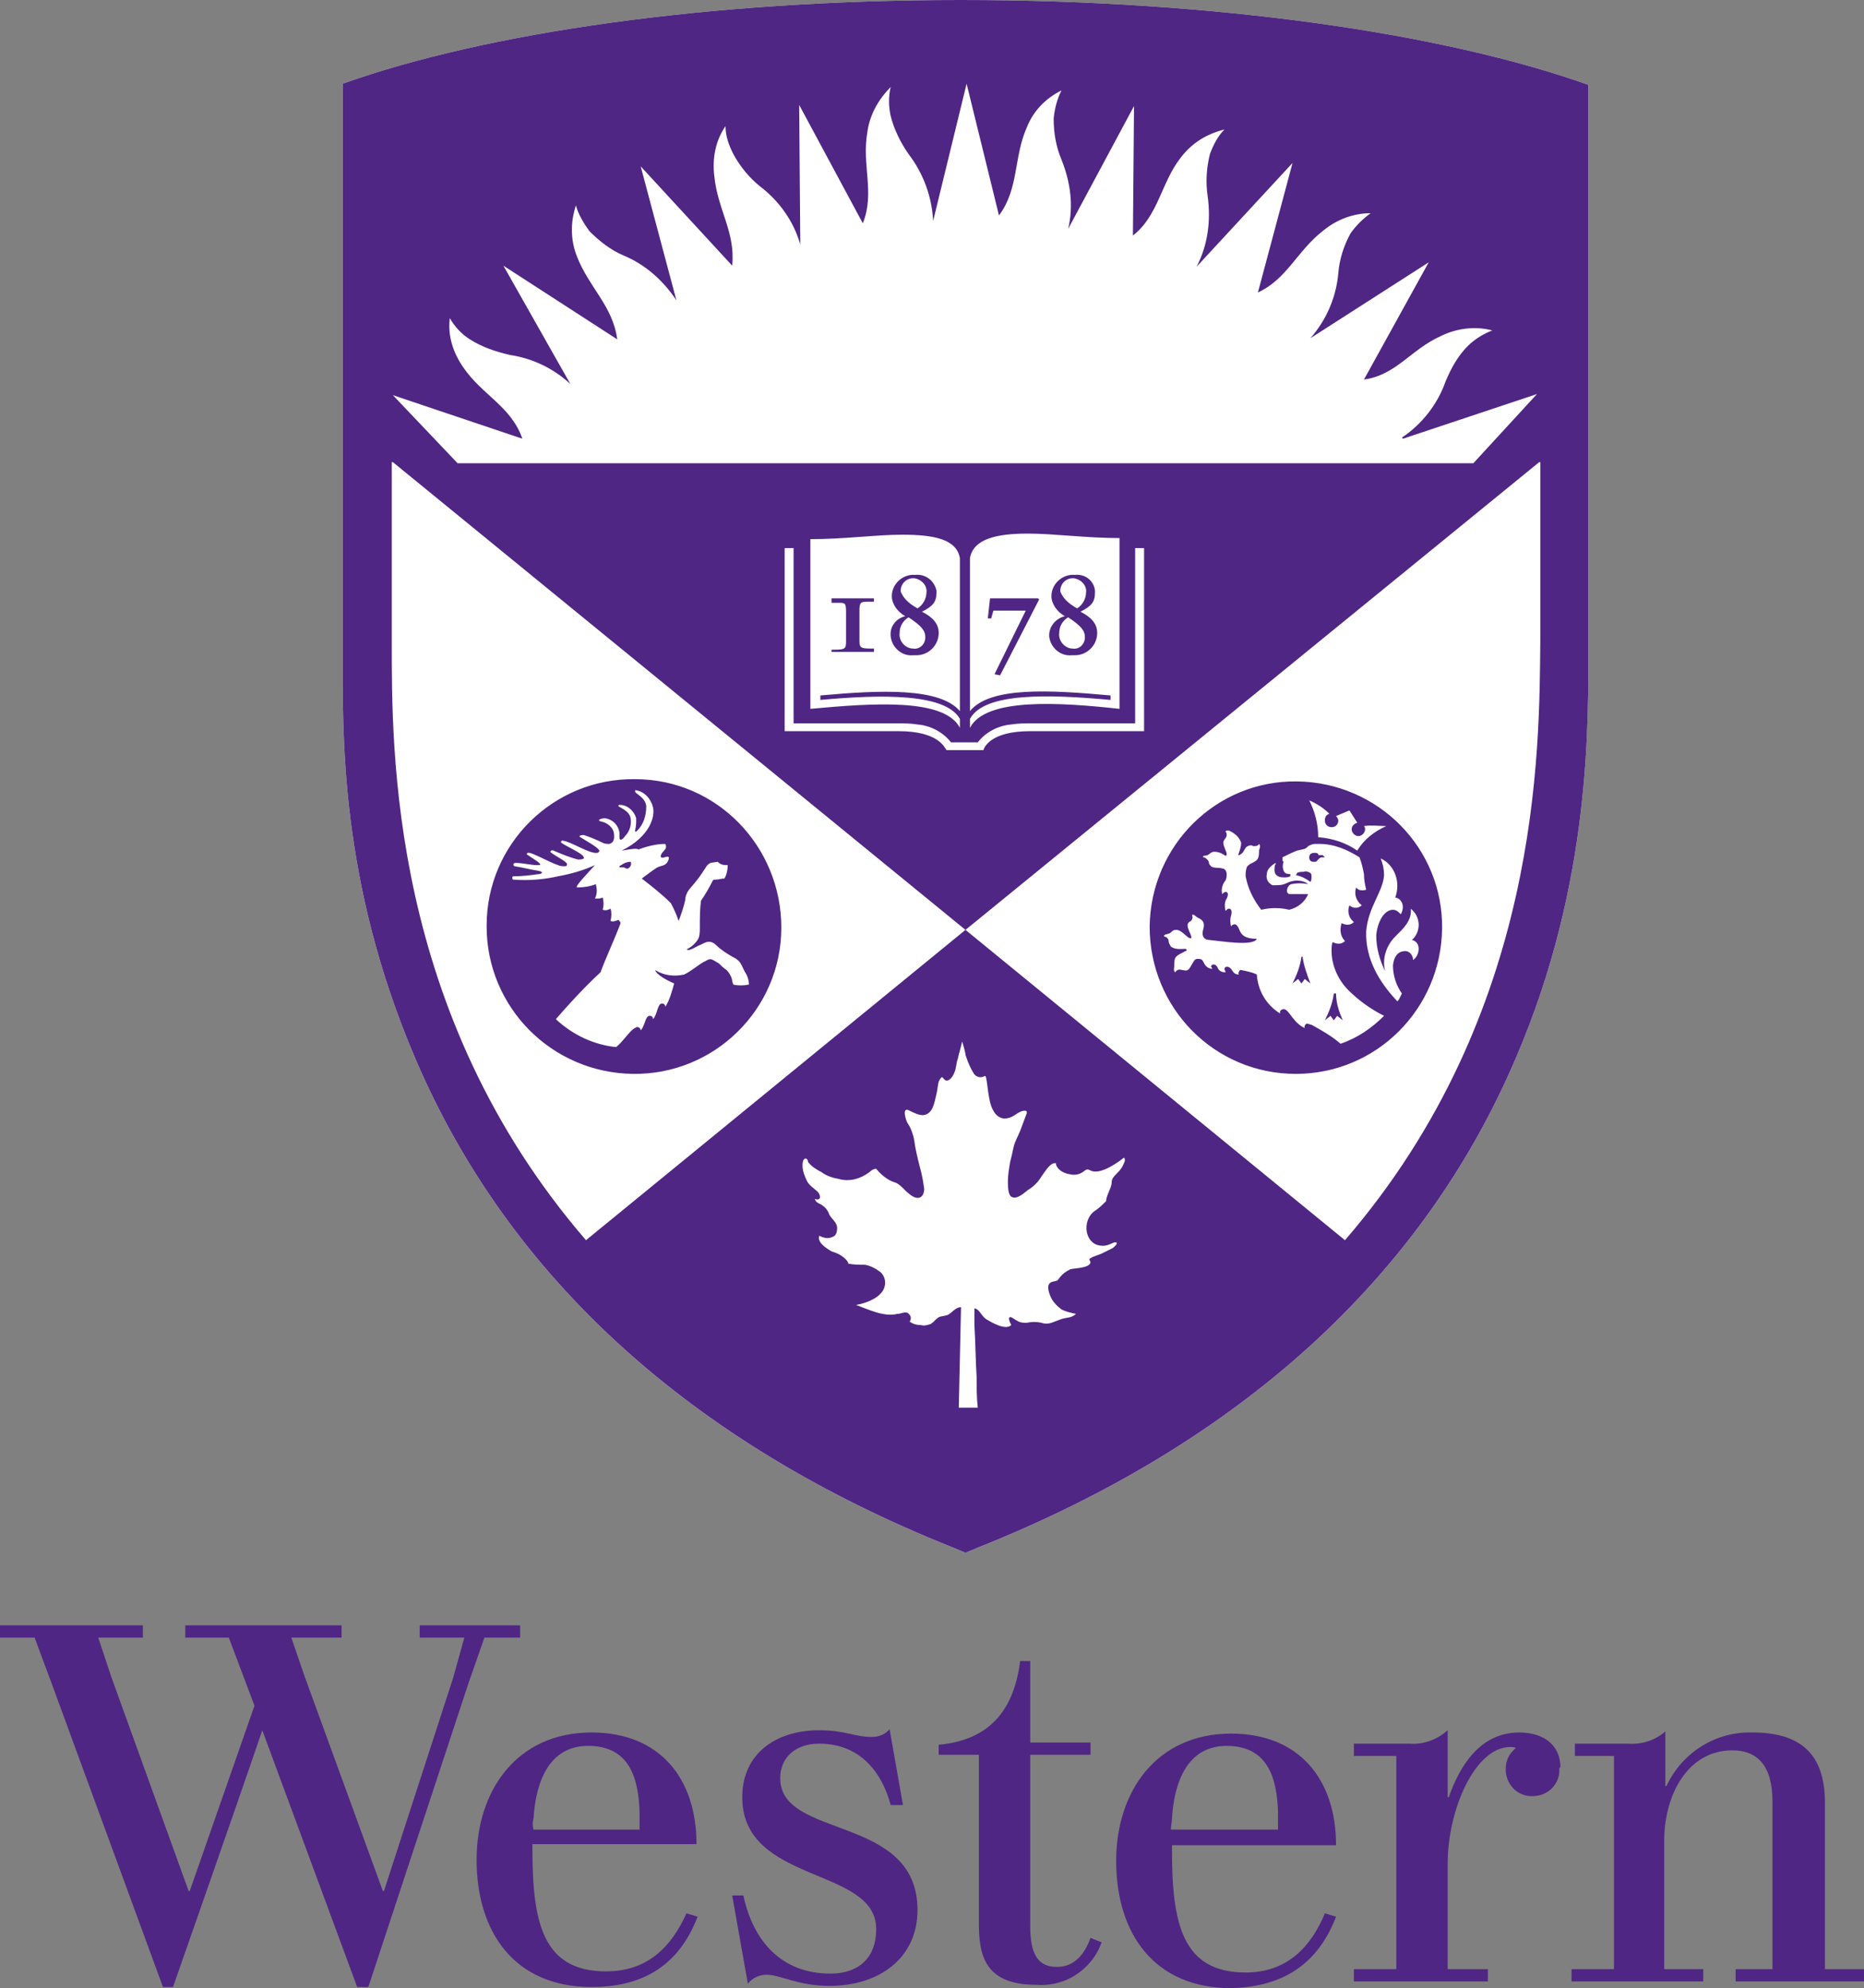 <svg xmlns="http://www.w3.org/2000/svg" xmlns:xlink="http://www.w3.org/1999/xlink" version="1.0" id="Layer_1" x="0px" y="0px" style="enable-background:new 0 0 314 226;" xml:space="preserve" viewBox="73.5 24 167 178.1">
<rect x="73.5" y="24" width="167" height="178.1" fill="#808080" stroke="none"/>
<style type="text/css">
	.st0{fill:#4F2683;}
	.st1{fill:#FFFFFF;}
	.st2{fill:none;}
</style>
<path class="st0" d="M127.8,200.6c-5.7,0-6.6-4.4-6.6-11v-0.4h14.7c0-5.9-3.3-10-9.4-10c-6.7,0-10.3,5.2-10.3,11.4  c0,6.5,3.4,11.4,10.3,11.4c4.2,0,7.7-1.6,9.5-6.3l-1-0.3C133.7,198.3,131.6,200.6,127.8,200.6z M121.3,186.9  c0.2-3.3,1.4-6.5,4.9-6.5c3.7,0,4.5,2.9,4.6,5.9c0,0.3,0,1.3,0,1.6h-9.5C121.2,187.6,121.2,187.2,121.3,186.9z"/>
<path class="st0" d="M120.1,170.7v-1.1h-9v1.1h4l-1,3.6l-6.2,19.1h-0.1l-7-19.2l-1.2-3.5h4.5v-1.1H90.1v1.1h3.9l2.3,6.1l-5.8,16.6  h-0.1l-6.9-19.1l-1.2-3.6h4v-1.1H73.5v1.1h3.1l1.6,4.3l9.9,27H89c0,0,6.1-17.4,8-23l8.5,23h1l9-27.3l1.4-4L120.1,170.7L120.1,170.7z  "/>
<path class="st0" d="M147.9,200.8c-4.3,0-6.9-2.8-7.8-7h-1l1.4,7.9c0.4-0.5,1-0.8,1.7-0.8c1.2,0,2.8,1,5.6,1c4.5,0,7.9-2.5,7.9-6.8  c0-8.6-12.3-6.3-12.3-11.8c0-1.8,1.3-3.1,3.5-3.1c3.6,0,5.6,2.5,6.4,5.5h1.1l-1.2-6.8c-0.4,0.5-1,0.7-1.6,0.7  c-1.5,0-2.4-0.6-4.7-0.6c-3.9,0-6.9,2.1-6.9,6c0,7.8,12,6.2,12,11.8C152,199.6,150.2,200.8,147.9,200.8z"/>
<path class="st0" d="M213.3,182.3c0-1.8-1.3-3.1-3.7-3.1c-3.6,0-5.4,3.2-6.3,5.8h-0.1v-6c-0.9,0.8-2.1,1.3-3.4,1.2h-5v1.1h3.8v19.1  h-3.8v1.1h12v-1.1h-3.6V191c0-5,2.5-10.5,5.6-10.5c0.2,0,0.4,0,0.5,0.1c-0.6,0.5-0.9,1.1-0.9,1.9c0,1.3,1,2.4,2.3,2.4  c0,0,0.1,0,0.1,0c1.4,0,2.5-1.1,2.4-2.5C213.3,182.3,213.3,182.3,213.3,182.3z"/>
<path class="st0" d="M237,200.4v-14.9c0-4.4-2.2-6.3-6.5-6.3c-3.3-0.1-6.3,1.8-7.7,4.8h-0.1v-4.9c-0.9,0.8-2.1,1.2-3.4,1.1h-4.7v1.1  h3.5v19.1h-3.8v1.1h11.8v-1.1h-3.5v-11.5c0-4.1,2.1-8.1,6.1-8.1c2.2,0,3.6,1.3,3.6,4.6v15H229v1.1h11.5v-1.1L237,200.4z"/>
<path class="st0" d="M168.2,200.2c-1.7,0-2.4-1.1-2.4-3.7v-15.3h5.4v-1.1h-5.4v-7.3h-0.9c-0.6,4.7-3,7.1-7.3,7.5v0.9h3.6v15.1  c0,2.8,0.5,5.5,5.1,5.5c2.3,0.2,4.5-1,5.6-3.1l0.3-0.7l-1-0.4C170.7,199,169.8,200.2,168.2,200.2z"/>
<path class="st0" d="M193.2,195.7l-1-0.3c-1.2,2.9-3.3,5.3-7.1,5.3c-5.7,0-6.6-4.4-6.6-11v-0.4h14.7c0-5.9-3.3-10-9.4-10  c-6.7,0-10.3,5.2-10.3,11.4c0,6.5,3.4,11.4,10.3,11.4C187.9,202,191.4,200.4,193.2,195.7z M178.5,186.9c0.2-3.3,1.4-6.5,4.9-6.5  c3.7,0,4.5,2.9,4.6,5.9c0,0.3,0,1.3,0,1.6h-9.6C178.4,187.6,178.5,187.2,178.5,186.9L178.5,186.9z"/>
<path class="st1" d="M215.8,81.6v-50c-12.9-4.6-33.3-7.6-56.2-7.6c-22.5,0-42.5,2.9-55.4,7.5v50.7c0,7.5-0.3,20.7,6.5,36.6  c8.4,19.7,24.8,34.5,48.1,43.8l1.2,0.5l1.2-0.5c23.3-9.3,39.7-24.1,48.1-43.8C216.1,103,215.8,88.7,215.8,81.6z"/>
<path class="st0" d="M215.8,81.6v-50c-12.9-4.6-33.3-7.6-56.2-7.6c-22.5,0-42.5,2.9-55.4,7.5v50.7c0,7.5-0.3,20.7,6.5,36.6  c8.4,19.7,24.8,34.5,48.1,43.8l1.2,0.5l1.2-0.5c23.3-9.3,39.7-24.1,48.1-43.8C216.1,103,215.8,88.7,215.8,81.6z M172.2,136.3  c-0.3,0.1-0.5,0.2-0.8,0.3c-0.2,0.1-0.2,0.1-0.3,0.2c0,0.1,0.1,0.2,0.1,0.3c-0.1,0.5-1.4,0.5-1.8,0.6c-0.4,0.2-0.7,0.4-1,0.8  c-0.2,0.3-0.2,0.2-0.5,0.3c-0.7,0.1-0.5,0.8-0.3,1.3c0.2,0.5,0.6,0.9,1,1.2c0.4,0.2,0.8,0.3,1.3,0.4c-0.4,0.4-0.9,0.3-1.4,0.5  c-0.3,0.1-0.5,0.2-0.8,0.3c-0.3,0.1-0.6,0.1-0.9,0c-0.4-0.1-0.9-0.1-1.3,0c-0.3,0-0.6,0-0.9-0.2c-0.2-0.1-0.3-0.2-0.5-0.3  c-0.4-0.1-0.1,0.5,0,0.7c-0.5,0.5-1.7-0.2-2.2-0.5s-0.6-0.9-1.1-1c0,0.5,0,1,0,1.5c0.1,1.6,0.1,3.1,0.2,4.7c0,0.9,0,1.8,0.1,2.7  h-1.7l0.2-9c-0.5,0-0.8,0.5-1.2,0.7c-0.3,0.1-0.6,0.1-0.8,0.2c-0.3,0.2-0.4,0.4-0.7,0.6c-0.3,0.1-0.6,0.2-0.9,0.1  c-0.4,0-0.7-0.1-1-0.3c0.2-0.3,0.1-0.6-0.2-0.8c0,0,0,0,0,0c-0.3-0.1-0.6,0.1-0.9,0.1c-1.2,0.3-2.6-0.4-3.7-0.8c0,0,2.6-0.4,2.6-2  c0-0.4-0.2-0.8-0.5-1c-0.4-0.3-0.8-0.5-1.3-0.6c-0.5,0-1,0-1.5-0.1c0-0.2-0.3-0.5-0.6-0.7c-0.3-0.2-0.6-0.3-0.9-0.4  c-0.5-0.3-1.3-0.8-1.1-1.4c0.4,0.2,0.8,0.3,1.2,0.1c0.3-0.1,0.4-0.4,0.4-0.8c0-0.5-0.5-0.8-0.7-1.2c-0.1-0.3-0.3-0.6-0.6-0.8  c-0.2-0.2-0.6-0.2-0.7-0.6c0.5,0.2,0.6-0.2,0.3-0.6c-0.3-0.3-0.8-0.6-1-1c-0.2-0.4-0.4-0.9-0.4-1.4c0-0.1,0-0.5,0.2-0.6  s0.3,0.2,0.3,0.3c0.3,0.4,0.8,0.7,1.2,0.9c0.4,0.3,0.9,0.5,1.5,0.6c1,0.3,2,0,2.8-0.6c0.2-0.2,0.4-0.3,0.6-0.3c0.4,0.5,1,1,1.6,1.2  c0.5,0.1,1,0.8,1.3,1c0.9,0.8,1.4,0.3,1.4-0.4c-0.1-0.7-0.2-1.3-0.4-2c-0.2-0.8-0.4-1.6-0.5-2.4c-0.1-0.5-0.3-1.1-0.6-1.5  c-0.2-0.4-0.5-1.5,0.2-1.1c0.4,0.2,0.8,0.4,1.2,0.4c0.9-0.1,1-1.1,1.2-1.9c0.1-0.4,0.1-0.7,0.2-1.1c0.1-0.2,0.2-0.4,0.3-0.4  s0.2,0.3,0.4,0.3c0.4,0,0.7-0.6,0.8-1s0.1-0.7,0.2-0.9c0.1-0.5,0.3-1.1,0.4-1.6c0.1,0.3,0.3,1,0.3,1.2c0.2,0.6,0.4,1.1,0.7,1.6  c0.2,0.4,0.7,0.5,1,0.3c0,0,0,0,0.1,0c0.2,0.5,0.2,2.3,0.7,3.1c0.2,0.4,0.6,0.7,1,0.7c0.3,0,0.6-0.1,0.9-0.3  c0.3-0.2,0.6-0.4,0.9-0.4c0.1,0,0.2,0,0.2,0.2c-0.2,0.5-0.4,1.1-0.6,1.6c-0.2,0.5-0.5,1-0.6,1.5c-0.1,0.5-0.2,0.9-0.3,1.3  c-0.1,0.6-0.2,1.2-0.2,1.7c0,0.4,0,1.2,0.3,1.4c0.5,0.3,1.1-0.3,1.5-0.6c0.5-0.3,0.9-0.7,1.2-1.2c0.3-0.4,0.8-1.3,1.3-1.2  c0,0.4,0.5,0.9,1.3,1c0.4,0.1,0.8,0,1.1-0.2c0.4-0.3,0.4-0.3,0.8-0.1c0.9,0.3,2.4-0.8,2.9-1.2c0.2,0.2,0,0.5-0.2,0.9  c-0.4,0.6-0.9,0.8-0.9,1.3c0,0.5-0.5,1.2-0.5,1.7c-0.3,0.3-0.5,0.5-0.9,0.8c-0.7,0.4-1,1.3-0.8,2.1c0.2,0.7,0.7,1.1,1.4,1.1  c0.6,0,1-0.4,1.2-0.3c0.2,0.1-0.2,0.4-0.3,0.5C173,135.9,172.6,136.1,172.2,136.3z M205.5,65.5h-91l-5.8-6.1l11.6,3.9  c-1-2.9-3.6-3.9-5.3-6.4c-0.9-1.3-1.4-2.8-1.2-4.4c0.4,0.7,1,1.4,1.8,1.9c1.1,0.7,2.3,1.1,3.6,1.4c2,0.3,3.9,1.2,5.4,2.6l-6-10.6  l10.2,6.6c-0.4-3-2.5-4.6-3.6-7.4c-0.6-1.5-0.6-3.1-0.1-4.6c0.2,0.8,0.7,1.6,1.2,2.3c0.9,0.9,1.9,1.7,3.1,2.2c1.9,0.8,3.5,2.2,4.7,4  l-3.2-12l8.2,8.9c0.3-3-1.3-5-1.6-8c-0.2-1.6,0.1-3.2,1-4.5c0,0.9,0.3,1.7,0.7,2.5c0.6,1.1,1.4,2.1,2.4,2.9c1.7,1.3,3,3.1,3.6,5.2  l-0.1-12.5l5.7,10.6c1.1-2.7-0.1-5.2,0.4-8.1c0.2-1.6,1-3,2.1-4.1c-0.2,0.8-0.2,1.7,0,2.6c0.3,1.2,0.9,2.4,1.6,3.4  c1.3,1.7,2.1,3.8,2.2,6l0,0l3-12.3l2.9,11.8c1.8-2.4,1.3-5.2,2.5-7.9c0.6-1.5,1.7-2.6,3.1-3.3c-0.4,0.8-0.6,1.6-0.7,2.5  c0,1.3,0.2,2.5,0.7,3.7c0.8,2,1.1,4.1,0.6,6.2l5.9-11L175,45.1c2.3-1.8,2.5-4.7,4.3-7c1-1.3,2.3-2.1,3.9-2.5c-0.6,0.6-1,1.4-1.3,2.2  c-0.3,1.2-0.4,2.5-0.2,3.8c0.3,2.2,0,4.4-1,6.3l0,0l8.6-9.3l-3.1,11.6c2.6-1.2,3.5-3.7,5.8-5.5c1.2-1,2.7-1.6,4.3-1.6  c-0.7,0.5-1.3,1.1-1.8,1.8c-0.6,1.1-1,2.3-1.1,3.6c-0.2,2.2-1.1,4.2-2.5,5.8l0,0l10.6-6.8l-5.8,10.5c2.9-0.4,4.2-2.7,6.9-3.9  c1.4-0.7,3.1-0.9,4.6-0.5c-0.8,0.3-1.6,0.8-2.2,1.4c-0.9,0.9-1.5,2-2,3.2c-0.7,2-2.1,3.8-3.9,5l0.1,0.1l12-4L205.5,65.5z   M158.3,91.2c-0.2-0.3-0.8-1.7-4.3-1.7h-10.2V73.1h0.8v15.7h9.3c0.6,0,1.2,0,1.8,0.1c1.2,0.1,2.3,0.7,3,1.6h2.4  c0.7-0.9,1.8-1.5,3-1.6c0.6-0.1,1.2-0.1,1.8-0.1h9.3V73.1h0.8v16.4h-10.2c-3.5,0-4.1,1.4-4.2,1.7L158.3,91.2z M159.5,88.4v0.8  c-1.4-2.7-7.9-2.2-13.4-1.7V72.3c3,0,5.9-0.4,8.2-0.4c2.9,0,4.9,0.4,5.2,2.1v13.7c-1.8-2.1-7-1.9-12.5-1.4v0.4  C152.5,86.2,158.2,86.1,159.5,88.4z M148,82.4h1.9c0.7,0,1.3,0,1.9,0v-0.3h-0.3c-0.9,0-1-0.1-1-0.7v-2.7c0-0.7,0.1-0.8,0.7-0.8h0.6  v-0.3c-0.6,0-1.2,0-1.9,0c-0.6,0-1.2,0-1.9,0V78h0.6c0.6,0,0.7,0,0.7,0.8v2.7c0,0.6-0.1,0.7-1,0.7H148V82.4L148,82.4z M154.6,79.2  c-0.7-0.4-1.2-1.1-1.2-1.8c0-1.1,1-2,2.1-1.9c0,0,0,0,0,0c0.9-0.1,1.7,0.5,1.9,1.4c0,0.1,0,0.1,0,0.2c0,0.8-0.3,1.2-1.3,1.7  c1,0.5,1.5,1.1,1.5,1.9c0,1.1-0.9,2-2,2c-0.1,0-0.2,0-0.3,0c-1,0.1-1.9-0.7-2-1.7c0,0,0,0,0,0C153.2,80.1,153.8,79.4,154.6,79.2  L154.6,79.2z M156.4,81.1c0-0.6-0.3-1-1.5-1.8c-0.5,0.3-0.8,0.8-0.8,1.4c-0.1,0.7,0.5,1.4,1.2,1.4c0,0,0,0,0,0  c0.6,0.1,1.1-0.4,1.1-1C156.4,81.2,156.4,81.1,156.4,81.1L156.4,81.1z M155.7,78.5c0.5-0.3,0.8-0.9,0.8-1.4c0.1-0.6-0.4-1.2-1.1-1.3  c0,0,0,0-0.1,0c-0.6,0-1.1,0.5-1.1,1.1c0,0,0,0,0,0.1C154.4,77.5,154.8,78,155.7,78.5L155.7,78.5z M165.6,71.8  c2.3,0,5.2,0.4,8.2,0.4v15.3c-5.5-0.6-12-1-13.4,1.7v-0.8c1.3-2.4,7.1-2.2,12.6-1.7v-0.4c-5.5-0.5-10.8-0.8-12.6,1.4V74  C160.7,72.3,162.7,71.8,165.6,71.8L165.6,71.8z M162,79.4h0.3l0.2-0.7h2.9l-2.8,5.7l0.5,0.1l3.5-6.8l-0.1-0.1h-4.3L162,79.4z   M168.9,79.2c-0.7-0.4-1.2-1.1-1.2-1.8c0-1.1,1-2,2.1-1.9c0,0,0,0,0,0c0.9-0.1,1.7,0.5,1.8,1.4c0,0.1,0,0.1,0,0.2  c0,0.8-0.3,1.2-1.3,1.7c1,0.5,1.5,1.1,1.5,1.9c0,1.1-0.9,2-2,2c-0.1,0-0.2,0-0.3,0c-1,0.1-1.9-0.7-2-1.7c0,0,0,0,0-0.1  C167.5,80.1,168.1,79.4,168.9,79.2L168.9,79.2z M170.7,81.1c0-0.6-0.3-1-1.5-1.8c-0.5,0.3-0.8,0.8-0.8,1.4c-0.1,0.7,0.5,1.4,1.2,1.4  c0,0,0,0,0,0C170.2,82.2,170.7,81.7,170.7,81.1C170.7,81.1,170.7,81.1,170.7,81.1L170.7,81.1z M170,78.5c0.5-0.3,0.8-0.9,0.8-1.4  c0.1-0.6-0.4-1.2-1.1-1.3c0,0,0,0-0.1,0c-0.6,0-1.1,0.5-1.1,1.1c0,0,0,0,0,0.1C168.7,77.5,169.1,78,170,78.5z M194,135.1l-34-27.8  l-34,27.8c-17.6-20.4-17.4-43.9-17.4-53.7v-16h0.1l51.3,41.9l51.4-41.9h0.1v16C211.4,91.2,211.6,114.7,194,135.1z M130.2,120.2  c7.3,0.1,13.3-5.8,13.3-13.1s-5.8-13.3-13.1-13.3c-7.3-0.1-13.3,5.8-13.3,13.1c0,0,0,0.1,0,0.1C117.1,114.2,122.9,120.1,130.2,120.2  z M138.7,101.5c0,0.4-0.1,0.9-0.3,1.2c-0.3,0-0.5,0.1-0.8,0.1c-0.2,0-0.2,0-0.3,0.2c-0.3,0.6-0.6,1.1-1,1.7  c-0.1,0.8-0.1,1.5-0.1,2.4c0,0.4,0,0.8-0.2,1.1c-0.2,0.3-0.5,0.6-0.9,0.8c-0.1,0-0.1,0.1,0.1,0.1s0.7-0.3,0.9-0.4  c0.4-0.1,0.9-0.7,1.6,0c0.4,0.4,0.9,0.7,1.4,1c0.2,0.1,0.4,0.2,0.6,0.4c0.2,0.2,0.4,0.7,0.5,0.9c0.2,0.3,0.4,0.7,0.4,1.2  c-0.5,0.1-1,0.1-1.4,0c-0.1-0.2-0.1-0.5-0.2-0.7c-0.1-0.2-0.2-0.4-0.4-0.6c-0.3-0.2-0.5-0.4-0.7-0.6c-0.7-0.4-0.7-0.5-1.2-0.2  c-0.5,0.2-1.1,0.8-1.9,1.2c-0.9,0.2-1.8,0.1-2.6-0.4c0.1,0.4,1,0.9,1.7,1.2c-0.2,0.7-0.4,1.5-0.8,2.1c0-0.2-0.1-0.3-0.3-0.3  c-0.4,0-0.4,1-0.8,1.4c0-0.2-0.1-0.3-0.3-0.3c-0.4,0-0.4,0.9-0.8,1.3c0-0.2-0.2-0.3-0.3-0.3s-0.4,0.2-0.5,0.3  c-0.6,0.6-0.8,1-1.4,1.5c-2-0.2-3.9-1.1-5.4-2.5c1.3-1.5,2.6-2.9,4-4.2c0.4-1.1,1.4-3.3,1.8-4.4c0-0.1-0.1-0.2-0.2-0.3  c-0.2,0.1-0.5,0.2-0.7,0.1c0.1-0.4,0.1-0.8,0-1.1c-0.2,0.1-0.4,0.2-0.7,0.1c0.1-0.4,0.1-0.7,0-1.1l0,0c-0.2,0.1-0.4,0.1-0.7,0.1  c0.2-0.4,0.2-0.8,0.1-1.2c0,0,0-0.1,0-0.1c-0.5,0.2-1.1,0.3-1.7,0.3c-0.2-0.1,0.8-1.1,1.6-2c-1.1,0.5-2.2,0.8-3.3,1  c-1.3,0.3-2.7,0.4-4,0.3c-0.1,0-0.1-0.1-0.1-0.2c0-0.1,0.1-0.1,0.1-0.1c0.8,0,1.6-0.1,2.3-0.2c0.2,0,0.5-0.2-0.1-0.3  c-0.7-0.1-1.4-0.3-2.1-0.4c-0.2-0.1-0.1-0.3,0.1-0.3c0.6,0,1.4,0.2,1.9,0.2c0.3,0,0.4,0,0.2-0.2s-0.6-0.4-1-0.7  c-0.1,0-0.1-0.1-0.1-0.1c0,0,0-0.1,0.1-0.1c0.3-0.1,1.8,0.8,2.7,1.1c0.2,0.1,0.4,0.1,0.6,0.1c0.2,0,0.2-0.1,0.2-0.2  c0-0.2-1-0.7-1.4-1c-0.2-0.1,0-0.3,0.2-0.2c0.7,0.3,1.4,0.6,2.2,0.8c0.4,0,0.6-0.1,0.5-0.2c0-0.3-1.6-1-2-1.3  c-0.1-0.1,0-0.2,0.1-0.2c0.8,0.1,2.4,1.2,3.1,1.1c0.1,0,0.2-0.1,0.2-0.2c-0.1-0.3-1.4-1-1.7-1.2c-0.2-0.1,0-0.2,0.3-0.2  c0.6,0.2,1.1,0.4,1.7,0.7c0.2,0.1,0.4,0.1,0.6,0.1c0.3-0.1,0.5-0.3,0.4-1c-0.1-0.5-0.6-0.9-1.1-1c-0.5-0.1-0.1-0.3,0.3-0.3  c0.7,0.1,1.2,0.6,1.3,1.3c0,0.1,0,0.3,0,0.4c0,0.4,0.3,0.2,0.5-0.1c0.4-0.4,0.6-1,0.5-1.6c-0.1-0.7-1.1-1-1.1-1.1s0.1-0.1,0.1-0.1  c0.7,0,1.3,0.5,1.5,1.2c0,0.4,0,0.7-0.1,1.1c0,0.1,0,0.2,0.2,0c0.6-0.6,0.8-1.4,0.8-2.2c-0.1-0.8-1-1.1-1-1.3s0.1-0.1,0.1-0.1  c0.7,0.1,1.3,0.7,1.5,1.5c0.2,0.8-0.2,2.6-2.8,3.9c1.1-0.2,1.4-0.2,1.5-0.1c0.8-0.3,1.6-0.5,2.4-0.5c0.3,0.5-0.4,0.7-0.4,1.1  s0.9-0.3,0.7,0.3s-0.6,0.5-1,0.7c-0.2,0.1-1,0.7-1.4,1c0.9,0.7,1.8,1.4,2.6,2.2c0.1,0.2,0.4,0.7,0.7,1.6l0,0  c0.2-0.5,0.5-1.4,0.6-1.9c0-0.3,0.1-0.5,0.2-0.7c0.1-0.2,0.4-0.5,0.8-1s0.7-1,0.9-1.3c0.3-0.4,0.5-0.3,1-0.4  C138.1,101.5,138.4,101.5,138.7,101.5z M129,101.6c0.1-0.1,0.2-0.1,0.3-0.2c0.2-0.1,0.4-0.2,0.7-0.2c0.1,0.2,0,0.4-0.1,0.5  c-0.2,0.2-0.3,0.1-0.5,0c-0.1,0-0.2,0-0.3,0C129,101.7,129,101.7,129,101.6C128.9,101.6,129,101.6,129,101.6z M176.5,107  c0.1-7.3,6-13.1,13.2-13c7.3,0.1,13.1,6,13,13.2c-0.1,7.2-5.9,13-13.1,13C182.3,120.2,176.5,114.3,176.5,107z M195.7,98  c0.1,0.1,0.1,0.2,0.1,0.3c0,0.3-0.3,0.6-0.6,0.6s-0.6-0.3-0.6-0.6c0,0,0,0,0,0c0-0.3,0.2-0.5,0.5-0.6l-0.7-1.1l-1.2,0.5  c0.1,0.1,0.2,0.3,0.2,0.4c0,0.3-0.2,0.6-0.6,0.6c0,0,0,0,0,0c-0.3,0-0.6-0.2-0.6-0.6c0-0.3,0.1-0.5,0.4-0.6  c-0.5-0.5-1.1-0.9-1.8-1.2c0.5,1,0.8,2.1,0.8,3.3c1.3,0.1,2.5,0.5,3.5,1.2c0.6-1,1.5-1.7,2.6-2.2C197.1,98,196.4,97.9,195.7,98z   M192,100.6c-0.1,0-0.2,0-0.3,0c-0.1,0-0.1,0-0.1-0.1c-0.1-0.1-0.2-0.1-0.3-0.1c-0.3,0-0.5,0.1-0.5,0.4c0,0.1,0,0.2,0.1,0.3  c0.1,0.1,0.2,0.1,0.3,0.1c0.1,0,0.1,0,0.2,0l0,0c0.1-0.1,0.2-0.2,0.3-0.3c0.1-0.1,0.2-0.1,0.4-0.1c0,0,0,0,0.1,0L192,100.6z   M188.4,100.8c0,0.1,0,0.2,0,0.3c0,0,0.1,0.1,0.1,0.1c-0.1,0.3-0.1,0.5,0,0.8c0.1,0.2,0.2,0.3,0.6,0.3c0,0.1,0,0.2,0,0.2l0,0  c-0.2,0.1-0.4,0.1-0.6,0.1c-0.6,0-0.9-0.3-0.8-0.9c0-0.1,0-0.2,0.1-0.3c0,0,0-0.1,0-0.1s-0.8,0.4-0.8,1c-0.1,0.4,0.1,0.8,0.5,1  c0.1,0,0.2,0,0.2,0c0.4,0,0.7,0,1.1-0.2c0.6-0.3,1.4-0.3,1.9,0.1c-0.5-0.1-1-0.1-1.5,0c-0.4,0.1-0.6,0.9-0.1,0.9s1.6,0,1.6,0  c-0.3,0.7-0.9,1.2-1.7,1.4c-0.8-0.2-1.7-0.2-2.5,0c-0.7-0.9-1.2-1.9-1.4-3c0-0.3,0-0.5,0.1-0.8c0.2-0.4,0.8-0.4,1-0.8  c0.1-0.2,0.1-0.5,0.1-0.7c0-0.1,0.2-0.4,0-0.6c-0.1,0.2-0.3,0.2-0.5,0.2c-0.2-0.1-0.3-0.1-0.5,0c-0.3,0.1-0.3,0.5-0.6,0.7  s-0.3,0.1-0.2-0.1c0.1-0.3,0.2-0.6,0.2-0.9c-0.1-0.3-0.3-0.6-0.6-0.8c-0.1-0.1-0.3-0.2-0.5-0.3c-0.2,0-0.3,0-0.3,0.1  c0.1,0.1,0.1,0.2,0.1,0.3c0,0.3-0.3,0.4-0.3,0.7s0.3,0.8,0.3,1s-0.1,0.2-0.2,0.1c-0.3-0.2-0.6-0.3-0.9-0.3c-0.3,0-0.4,0.2-0.6,0.3  s-0.5,0-0.4,0.2c0.2,0,0.4,0.2,0.5,0.4c0,0.2,0.1,0.3,0.2,0.4c0.2,0.2,0.8,0.1,1,0.2c0.2,0,0.4,0.2,0.4,0.5c0,0.2,0,0.5-0.2,0.7  c-0.2,0.3-0.3,0.7-0.2,1.1c0.1-0.1,0.2-0.2,0.3-0.2c0.2,0,0.3,0.2,0.1,0.6c-0.2,0.3-0.2,0.7-0.1,1.1c0.1-0.1,0.2-0.2,0.3-0.2  c0.2,0,0.3,0.2,0.2,0.6c-0.1,0.3-0.1,0.7,0,1c0-0.1,0.2-0.2,0.3-0.2c0.2,0,0.3,0.2,0.4,0.4c0.2,0.6,0.6,0.9,1.6,0.9  c-0.3,0.7-3.2,0.2-4.3,0.1c-0.2,0-0.4-0.1-0.5-0.3c-0.2-0.5,0.2-0.8,0-1.3c-0.1-0.2-0.3-0.3-0.5-0.4s-0.4-0.4-0.5-0.2  c0.1,0.2,0,0.4-0.1,0.5c-0.2,0.1-0.3,0.2-0.3,0.4c0,0.3,0.2,0.6,0.3,0.9c0.1,0.3,0,0.3-0.2,0.2s-0.7-0.7-1.1-0.7s-0.4,0.2-0.6,0.3  s-0.6,0.1-0.5,0.3c0.2,0,0.4,0.2,0.4,0.4c0,0.2,0.1,0.3,0.2,0.5c0.4,0.3,1,0.2,1.3,0.2c0.1,0,0.2,0.2,0,0.2  c-0.3,0.2-0.7,0.3-0.9,0.6c-0.1,0.2-0.1,0.5-0.1,0.8c0,0.1-0.1,0.4,0.1,0.5c0.1-0.2,0.3-0.3,0.6-0.2c0.2,0,0.3,0.1,0.5,0  s0.3-0.4,0.5-0.7c0.1-0.2,0.2-0.3,0.4-0.3c0.1,0,0.3,0,0.4,0.1c0.2,0.2,0.2,0.7,0.9,0.8c0-0.1-0.1-0.2-0.1-0.2  c0-0.1,0.1-0.2,0.2-0.2c0,0,0,0,0,0c0.2,0,0.3,0.1,0.4,0.3c0.1,0.3,0.4,0.4,0.7,0.4c0-0.1-0.1-0.2-0.1-0.3c0-0.1,0.1-0.2,0.2-0.2  c0,0,0,0,0,0c0.2,0,0.3,0.1,0.4,0.2c0.2,0.3,0.3,0.5,0.7,0.5c-0.1-0.1,0-0.3,0.1-0.4c0,0,0.1,0,0.1,0c0.5,0.1,1,0.2,1.4,0.4  c0.1,1.4,0.8,2.7,2.1,3.5c-0.1-0.2,0.1-0.4,0.3-0.4c0.5,0,0.8,1.2,1.9,1.7c-0.1-0.2,0.1-0.4,0.2-0.4c0.1,0,0.3,0.1,0.4,0.1  c0.9,0.5,1.8,1,2.6,1.7c1.5-0.5,2.8-1.4,3.9-2.5c-1.2-0.6-2.3-1.4-3.2-2.3c-0.9-0.9-1.5-2.2-1.5-3.5c0-0.3,0-0.6,0.1-0.8  c0.4,0.2,0.8,0.2,1.1-0.1c-0.4-0.4-0.5-1-0.3-1.6c0.4,0.2,0.8,0.2,1.1-0.1c-0.5-0.4-0.6-1-0.4-1.5c0.3,0.3,0.8,0.3,1.1,0  c-0.5-0.4-0.7-1-0.5-1.6c0.2,0.3,0.6,0.3,0.9,0.2c-0.1-0.4-0.2-0.9-0.2-1.4c-0.1-0.5-0.2-1-0.4-1.5c-1.1-0.7-2.3-1.2-3.6-1.2  c-0.1,0-0.3,0-0.4,0c-0.2,0-0.4,0.1-0.6,0.2c-0.2,0.3-0.6,0.3-1,0.4C189.2,100.4,188.8,100.6,188.4,100.8L188.4,100.8z M190.2,109.7  h-0.1c-0.1,0.8-0.4,1.6-0.8,2.4l0.5-0.4l0.3,0.4l0.3-0.4l0.5,0.4C190.6,111.3,190.3,110.5,190.2,109.7L190.2,109.7z M198.9,113.4  c0.1-0.2,0.2-0.4,0.2-0.4c-0.5-0.7-0.8-1.6-0.8-2.5c0.1-1,0.6-1.3,1.1-1.3c0.4,0,0.7,0.4,0.7,0.8c0.3-0.2,0.5-0.6,0.5-1  c0-0.4-0.2-0.7-0.6-0.8c0.8-0.7,0.8-2,0-2.7c0,0-0.1-0.1-0.1-0.1c0.1,1.1-0.7,1.8-1.4,2.5c-0.8,0.8-1.2,2-0.9,3.1  c-0.5-1-0.8-2.1-0.8-3.2c0.1-1.2,0.7-2.3,1.5-2.3c0.3,0,0.5,0.2,0.7,0.4c0.4-0.7,0.1-1.4-0.5-1.5c0.5-1.3,0-2.9-1.3-3.5  c0.2,0.5,0.3,1,0.3,1.5c-0.1,1.5-1.4,2.8-1.6,5c-0.1,2.5,1.2,4.6,2.7,6.2C198.7,113.8,198.8,113.6,198.9,113.4L198.9,113.4z   M193.2,113H193c-0.1,0.8-0.4,1.6-0.8,2.4l0.5-0.4l0.3,0.4l0.3-0.4l0.5,0.4C193.5,114.7,193.2,113.9,193.2,113L193.2,113z   M190.9,103c0.1-0.1,0.1-0.3,0.1-0.5c0-0.1,0-0.2-0.1-0.3c-0.2-0.1-0.4-0.2-0.6-0.1c-0.2,0-0.4,0-0.6,0.1c0,0.1-0.1,0.2-0.1,0.2  C190.1,102.5,190.5,102.7,190.9,103L190.9,103z"/>
<rect x="57" y="13" class="st2" width="200" height="200"/>
</svg>